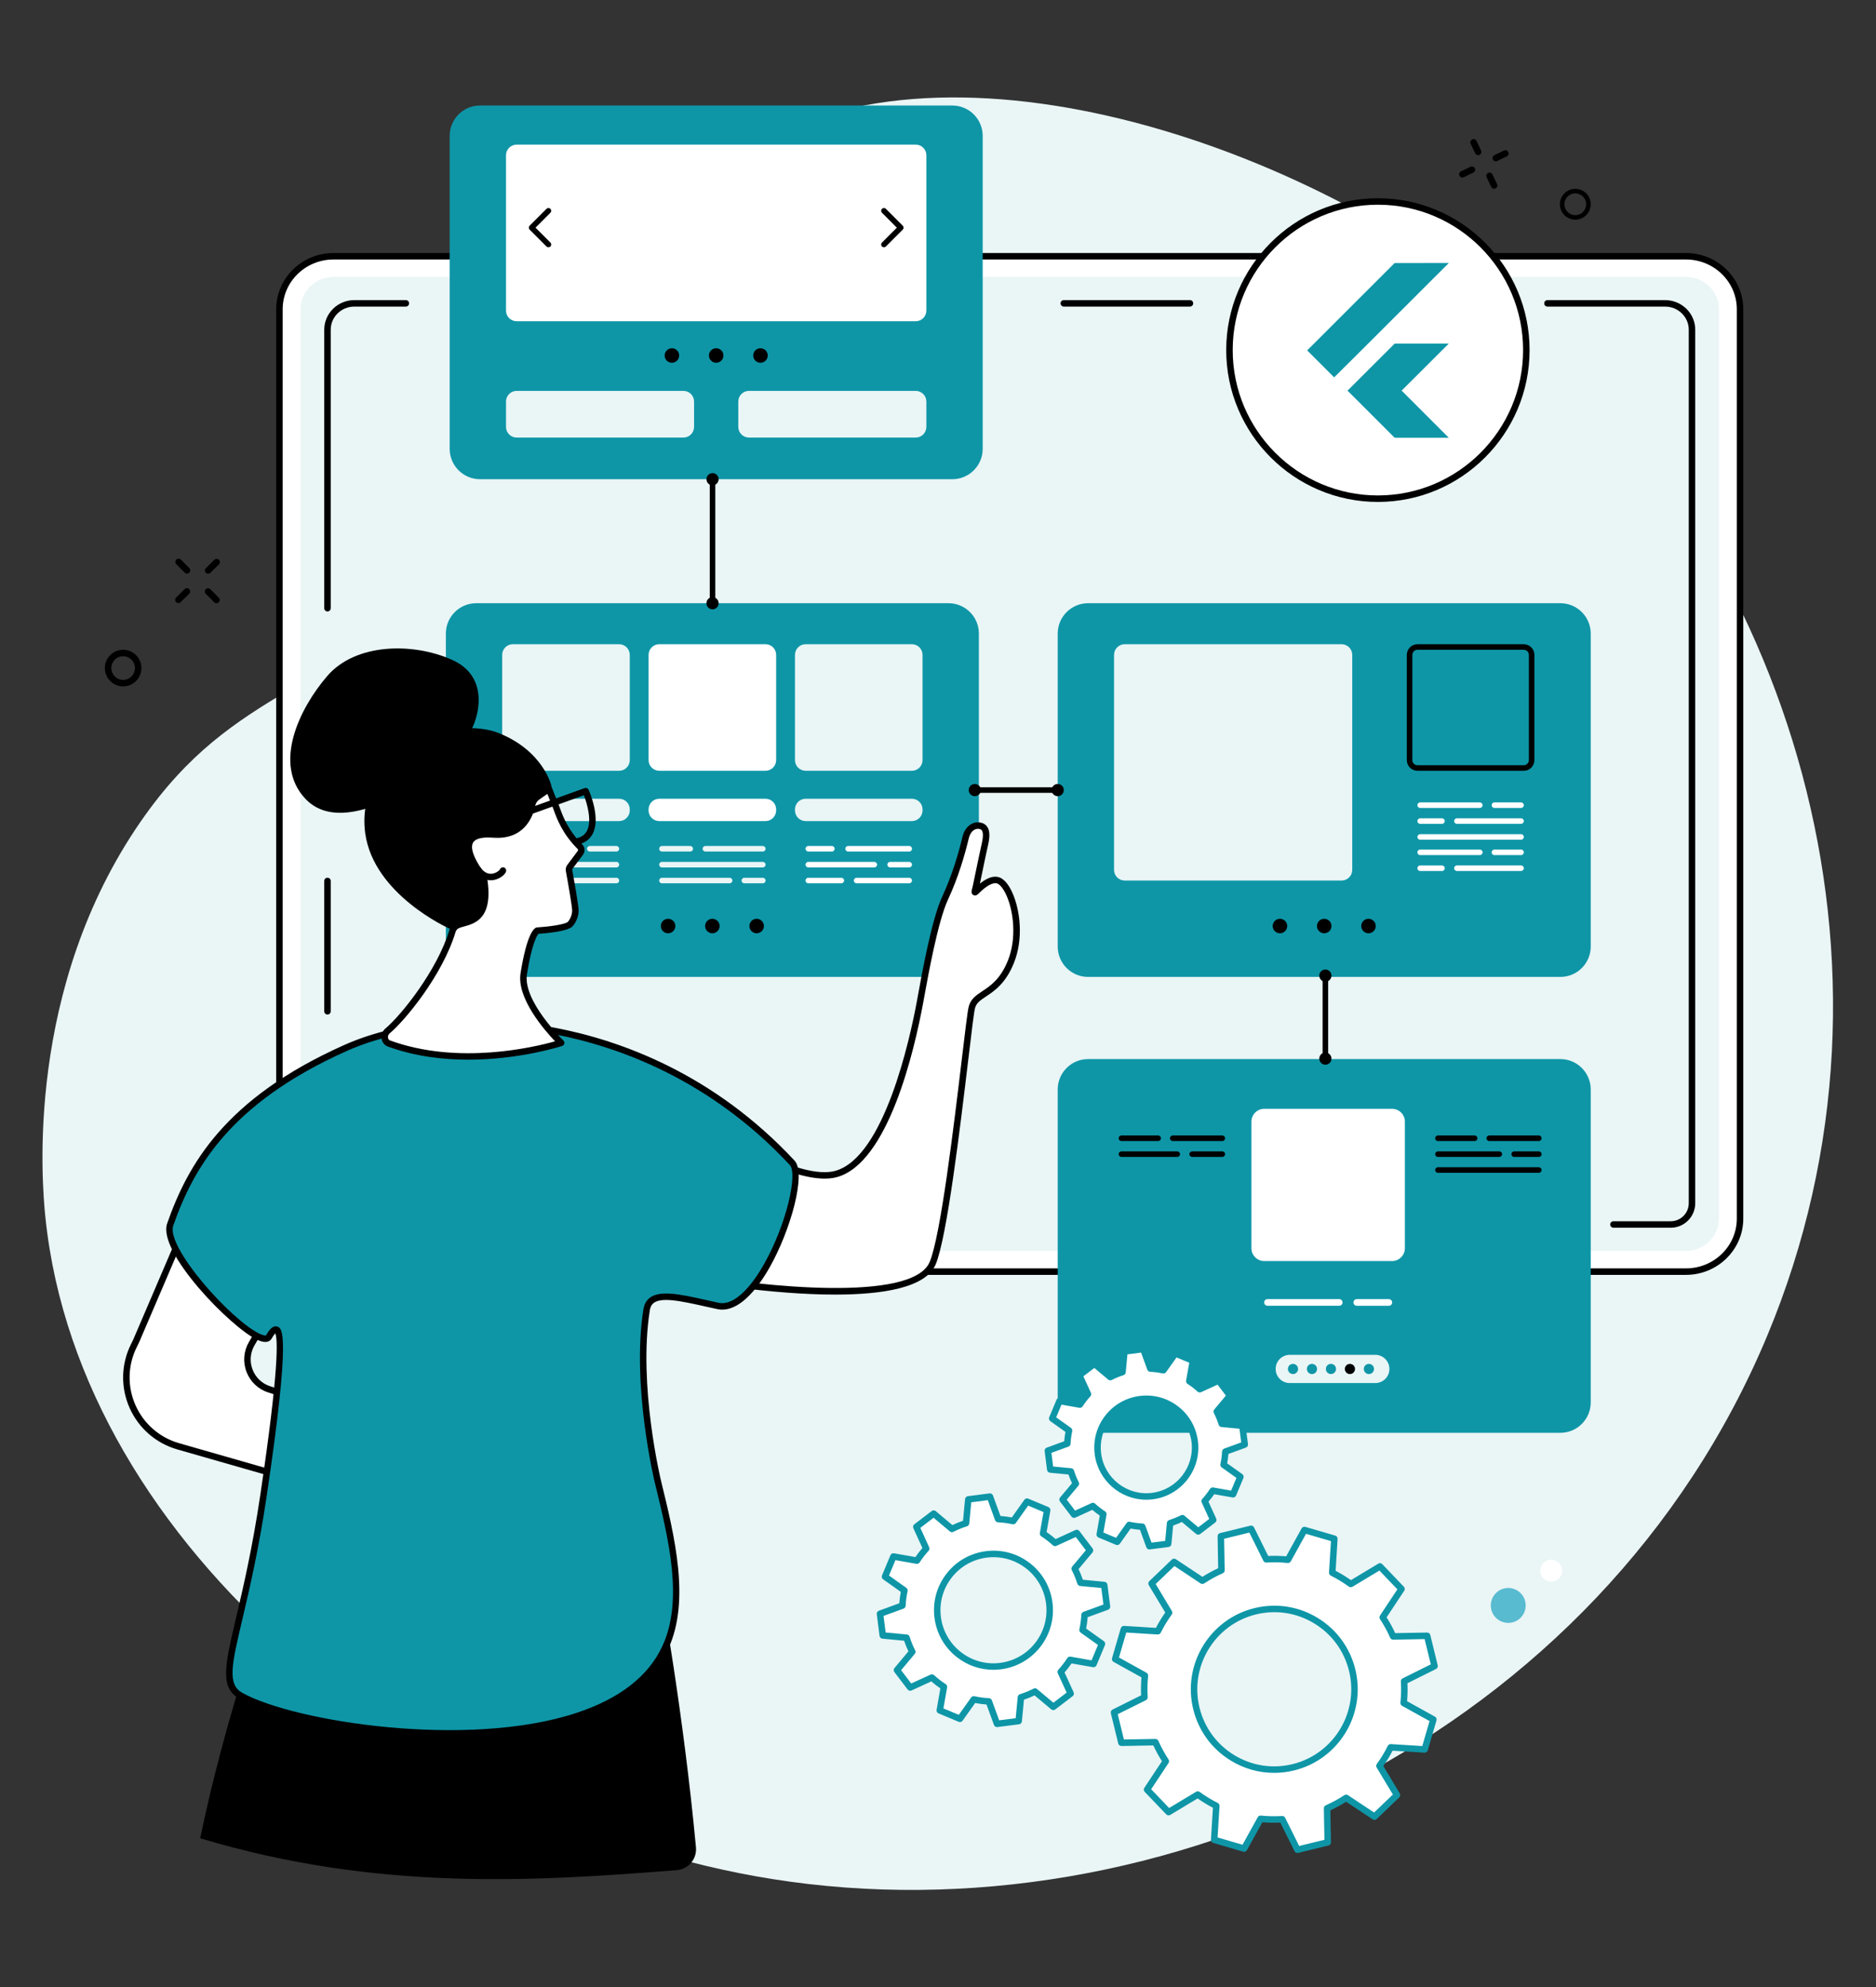 <svg xmlns="http://www.w3.org/2000/svg" width="506" height="536" viewBox="0 0 506 536" fill="none"><rect x="0" y="0" width="506" height="536" fill="#333333" stroke="none"/><g clip-path="url(#clip0_3399_5344)"><path d="M128.395 148.392C178.915 97.49 164.45 65.591 199.019 42.022C252.209 5.758 351.478 36.959 410.045 86.836C481.777 147.927 518.782 259.471 476.627 360.38C431.727 467.847 313.596 523.633 208.189 506.82C114.058 491.808 21.526 417.538 12.254 328.464C11.249 318.808 6.813 266.617 37.927 221.622C63.645 184.429 88.349 188.742 128.395 148.392Z" fill="#EAF5F6"></path><path d="M418.75 426.63C417.126 426.83 415.643 425.676 415.438 424.046C415.236 422.416 416.392 420.931 418.016 420.728C419.646 420.524 421.13 421.681 421.332 423.311C421.534 424.939 420.381 426.426 418.75 426.63Z" fill="white"></path><path d="M424.155 52.25C424.034 52.28 423.92 52.32 423.803 52.367C423.078 52.656 422.504 53.214 422.199 53.936C421.89 54.658 421.88 55.454 422.169 56.183C422.464 56.912 423.021 57.483 423.739 57.792C424.457 58.101 425.259 58.111 425.984 57.818C427.487 57.217 428.219 55.504 427.618 54C427.326 53.274 426.769 52.703 426.051 52.394C425.444 52.132 424.783 52.085 424.155 52.25ZM425.944 59.122C425.054 59.357 424.118 59.286 423.259 58.92C422.239 58.48 421.451 57.671 421.038 56.639C420.622 55.608 420.638 54.477 421.075 53.456C421.511 52.434 422.32 51.642 423.353 51.232C424.383 50.816 425.511 50.829 426.534 51.269C427.551 51.706 428.343 52.515 428.756 53.546C429.608 55.679 428.568 58.104 426.44 58.957C426.276 59.024 426.111 59.078 425.944 59.122Z" fill="black"></path><path d="M399.071 41.766C399.067 41.769 399.067 41.769 399.067 41.769C398.631 41.979 398.112 41.793 397.902 41.356L396.671 38.772C396.461 38.338 396.644 37.819 397.077 37.609C397.077 37.609 397.08 37.609 397.084 37.605C397.52 37.399 398.039 37.585 398.249 38.018L399.476 40.606C399.683 41.04 399.5 41.556 399.071 41.766Z" fill="black"></path><path d="M403.381 50.81L403.378 50.814C402.941 51.02 402.417 50.837 402.214 50.401L400.979 47.814C400.773 47.381 400.956 46.863 401.385 46.653C401.389 46.653 401.392 46.653 401.395 46.649C401.828 46.443 402.349 46.629 402.556 47.062L403.787 49.649C403.993 50.082 403.814 50.6 403.381 50.81Z" fill="black"></path><path d="M397.392 46.555L394.814 47.805C394.383 48.012 393.861 47.832 393.65 47.397C393.44 46.963 393.623 46.44 394.054 46.229L396.632 44.983C397.063 44.772 397.586 44.956 397.799 45.387C398.006 45.822 397.823 46.345 397.392 46.555Z" fill="black"></path><path d="M406.404 42.188L403.826 43.437C403.395 43.646 402.872 43.464 402.663 43.03C402.451 42.595 402.633 42.075 403.067 41.862L405.642 40.613C406.079 40.404 406.599 40.586 406.811 41.02C407.02 41.455 406.838 41.975 406.404 42.188Z" fill="black"></path><path d="M56.144 154.75C55.918 154.75 55.693 154.662 55.522 154.489C55.184 154.143 55.188 153.591 55.531 153.253L57.823 150.99C58.166 150.653 58.719 150.655 59.057 150.999C59.396 151.345 59.392 151.897 59.048 152.234L56.756 154.497C56.587 154.665 56.365 154.75 56.144 154.75Z" fill="black"></path><path d="M48.123 162.66C47.897 162.66 47.672 162.574 47.501 162.398C47.162 162.056 47.166 161.503 47.51 161.163L49.801 158.902C50.145 158.562 50.698 158.568 51.036 158.91C51.374 159.253 51.37 159.806 51.027 160.146L48.735 162.409C48.565 162.577 48.344 162.66 48.123 162.66Z" fill="black"></path><path d="M50.439 154.719C50.216 154.719 49.992 154.631 49.821 154.461L47.55 152.178C47.209 151.838 47.21 151.283 47.551 150.942C47.893 150.602 48.446 150.605 48.786 150.945L51.058 153.227C51.398 153.568 51.397 154.123 51.056 154.463C50.885 154.634 50.662 154.719 50.439 154.719Z" fill="black"></path><path d="M58.39 162.711C58.166 162.711 57.943 162.625 57.772 162.452L55.5 160.173C55.16 159.83 55.16 159.277 55.501 158.937C55.843 158.595 56.395 158.595 56.736 158.937L59.008 161.219C59.349 161.562 59.347 162.115 59.006 162.455C58.836 162.625 58.613 162.711 58.39 162.711Z" fill="black"></path><path d="M410.52 435.931C408.926 437.981 405.971 438.351 403.921 436.752C401.872 435.156 401.502 432.198 403.099 430.145C404.692 428.094 407.648 427.724 409.698 429.323C411.747 430.919 412.116 433.878 410.52 435.931Z" fill="#58BBD0"></path><path d="M33.217 177.013C33.084 177.013 32.95 177.02 32.816 177.036C31.972 177.142 31.22 177.57 30.697 178.241C30.175 178.915 29.945 179.75 30.05 180.595C30.156 181.438 30.583 182.194 31.254 182.714C31.926 183.24 32.761 183.47 33.604 183.364C34.448 183.258 35.2 182.83 35.723 182.159C36.245 181.485 36.475 180.651 36.37 179.805C36.264 178.96 35.837 178.207 35.166 177.684C34.601 177.245 33.921 177.013 33.217 177.013ZM33.2 185.137C32.109 185.137 31.056 184.775 30.182 184.093C29.143 183.285 28.481 182.117 28.318 180.809C28.155 179.501 28.511 178.209 29.32 177.168C30.129 176.127 31.294 175.464 32.601 175.303C33.908 175.137 35.199 175.496 36.238 176.304C37.278 177.116 37.939 178.281 38.102 179.588C38.265 180.899 37.909 182.191 37.1 183.232C36.291 184.27 35.126 184.933 33.819 185.097C33.612 185.124 33.405 185.137 33.2 185.137Z" fill="black"></path><path d="M284.792 116.91C284.566 116.91 284.34 116.824 284.17 116.651C283.831 116.306 283.837 115.755 284.179 115.415L286.47 113.155C286.815 112.815 287.366 112.818 287.705 113.163C288.044 113.506 288.038 114.06 287.696 114.399L285.405 116.66C285.232 116.827 285.015 116.91 284.792 116.91Z" fill="black"></path><path d="M276.771 124.82C276.545 124.82 276.32 124.732 276.15 124.56C275.811 124.217 275.814 123.663 276.156 123.326L278.451 121.064C278.793 120.724 279.347 120.73 279.683 121.073C280.026 121.416 280.02 121.97 279.677 122.309L277.385 124.568C277.213 124.738 276.99 124.82 276.771 124.82Z" fill="black"></path><path d="M279.087 116.887C278.867 116.887 278.641 116.8 278.471 116.628L276.198 114.346C275.855 114.006 275.858 113.452 276.201 113.113C276.54 112.77 277.09 112.77 277.435 113.113L279.709 115.394C280.045 115.737 280.045 116.291 279.706 116.631C279.533 116.8 279.31 116.887 279.087 116.887Z" fill="black"></path><path d="M287.04 124.875C286.814 124.875 286.589 124.787 286.422 124.617L284.148 122.335C283.808 121.995 283.808 121.441 284.151 121.099C284.49 120.759 285.046 120.759 285.383 121.102L287.657 123.384C287.997 123.724 287.997 124.277 287.654 124.62C287.484 124.79 287.259 124.875 287.04 124.875Z" fill="black"></path><path d="M454.75 342.996H89.949C81.897 342.996 75.37 336.595 75.37 328.697V83.417C75.37 75.523 81.897 69.121 89.949 69.121H454.75C462.801 69.121 469.33 75.523 469.33 83.417V328.697C469.33 336.595 462.801 342.996 454.75 342.996Z" fill="white"></path><path d="M89.949 69.996C82.392 69.996 76.243 76.018 76.243 83.417V328.698C76.243 336.101 82.392 342.122 89.949 342.122H454.75C462.307 342.122 468.458 336.101 468.458 328.698V83.417C468.458 76.018 462.307 69.996 454.75 69.996H89.949ZM454.75 343.871H89.949C81.428 343.871 74.496 337.066 74.496 328.698V83.417C74.496 75.054 81.428 68.246 89.949 68.246H454.75C463.271 68.246 470.203 75.054 470.203 83.417V328.698C470.203 337.066 463.271 343.871 454.75 343.871Z" fill="black"></path><path d="M89.95 74.706C85.053 74.706 81.07 78.611 81.07 83.415V328.694C81.07 333.495 85.053 337.402 89.95 337.402H454.751C459.65 337.402 463.633 333.495 463.633 328.694V83.415C463.633 78.611 459.65 74.706 454.751 74.706H89.95Z" fill="#EAF5F6"></path><path d="M88.33 164.93C87.847 164.93 87.456 164.536 87.456 164.054V88.932C87.456 84.53 91.1 80.947 95.579 80.947H109.468C109.951 80.947 110.342 81.337 110.342 81.823C110.342 82.305 109.951 82.696 109.468 82.696H95.579C92.064 82.696 89.203 85.492 89.203 88.932V164.054C89.203 164.536 88.812 164.93 88.33 164.93Z" fill="black"></path><path d="M88.33 273.656C87.847 273.656 87.456 273.265 87.456 272.782V237.624C87.456 237.141 87.847 236.75 88.33 236.75C88.813 236.75 89.204 237.141 89.204 237.624V272.782C89.204 273.265 88.813 273.656 88.33 273.656Z" fill="black"></path><path d="M88.33 312.078C87.847 312.078 87.456 311.687 87.456 311.204V296.123C87.456 295.639 87.847 295.248 88.33 295.248C88.813 295.248 89.204 295.639 89.204 296.123V311.204C89.204 311.687 88.813 312.078 88.33 312.078Z" fill="black"></path><path d="M116.604 331.152H95.579C91.1 331.152 87.456 327.572 87.456 323.168C87.456 322.687 87.847 322.294 88.33 322.294C88.813 322.294 89.204 322.687 89.204 323.168C89.204 326.608 92.064 329.403 95.579 329.403H116.604C117.087 329.403 117.478 329.797 117.478 330.278C117.478 330.761 117.087 331.152 116.604 331.152Z" fill="black"></path><path d="M450.633 331.156H435.179C434.698 331.156 434.308 330.765 434.308 330.282C434.308 329.801 434.698 329.407 435.179 329.407H450.633C453.318 329.407 455.497 327.225 455.497 324.541V88.934C455.497 85.496 452.639 82.7 449.122 82.7H417.382C416.9 82.7 416.507 82.307 416.507 81.825C416.507 81.342 416.9 80.952 417.382 80.952H449.122C453.603 80.952 457.244 84.531 457.244 88.934V324.541C457.244 328.189 454.281 331.156 450.633 331.156Z" fill="black"></path><path d="M320.965 82.695H286.932C286.45 82.695 286.057 82.305 286.057 81.823C286.057 81.337 286.45 80.947 286.932 80.947H320.965C321.444 80.947 321.837 81.337 321.837 81.823C321.837 82.305 321.444 82.695 320.965 82.695Z" fill="black"></path><path d="M265.054 36.653C265.054 32.126 261.39 28.459 256.868 28.459H129.475C124.954 28.459 121.29 32.126 121.29 36.653V121.064C121.29 125.587 124.954 129.258 129.475 129.258H256.868C261.39 129.258 265.054 125.587 265.054 121.064V36.653Z" fill="#0E96A7"></path><path d="M249.862 83.774C249.862 85.366 248.574 86.652 246.985 86.652H139.357C137.768 86.652 136.481 85.366 136.481 83.774V41.886C136.481 40.298 137.768 39.008 139.357 39.008H246.985C248.574 39.008 249.862 40.298 249.862 41.886V83.774Z" fill="white"></path><path d="M147.926 66.703C147.735 66.703 147.544 66.63 147.398 66.484L142.854 61.936C142.562 61.643 142.562 61.171 142.854 60.878L147.398 56.331C147.689 56.038 148.162 56.038 148.454 56.331C148.745 56.623 148.745 57.096 148.454 57.389L144.438 61.407L148.454 65.429C148.745 65.718 148.745 66.194 148.454 66.484C148.308 66.63 148.117 66.703 147.926 66.703Z" fill="black"></path><path d="M238.418 66.703C238.228 66.703 238.035 66.63 237.89 66.484C237.597 66.194 237.597 65.718 237.89 65.429L241.904 61.407L237.89 57.389C237.597 57.096 237.597 56.623 237.89 56.331C238.18 56.038 238.653 56.038 238.945 56.331L243.488 60.878C243.781 61.171 243.781 61.643 243.488 61.936L238.945 66.484C238.8 66.63 238.607 66.703 238.418 66.703Z" fill="black"></path><path d="M183.184 95.893C183.184 96.973 182.309 97.852 181.228 97.852C180.148 97.852 179.272 96.973 179.272 95.893C179.272 94.81 180.148 93.934 181.228 93.934C182.309 93.934 183.184 94.81 183.184 95.893Z" fill="black"></path><path d="M195.126 95.893C195.126 96.973 194.252 97.852 193.17 97.852C192.091 97.852 191.214 96.973 191.214 95.893C191.214 94.81 192.091 93.934 193.17 93.934C194.252 93.934 195.126 94.81 195.126 95.893Z" fill="black"></path><path d="M207.07 95.893C207.07 96.973 206.194 97.852 205.115 97.852C204.032 97.852 203.159 96.973 203.159 95.893C203.159 94.81 204.032 93.934 205.115 93.934C206.194 93.934 207.07 94.81 207.07 95.893Z" fill="black"></path><path d="M187.207 115.146C187.207 116.736 185.92 118.027 184.332 118.027H139.357C137.769 118.027 136.481 116.736 136.481 115.146V108.312C136.481 106.722 137.769 105.434 139.357 105.434H184.332C185.92 105.434 187.207 106.722 187.207 108.312V115.146Z" fill="#EAF5F6"></path><path d="M249.863 115.146C249.863 116.736 248.573 118.027 246.984 118.027H202.01C200.421 118.027 199.133 116.736 199.133 115.146V108.312C199.133 106.722 200.421 105.434 202.01 105.434H246.984C248.573 105.434 249.863 106.722 249.863 108.312V115.146Z" fill="#EAF5F6"></path><path d="M264.023 170.9C264.023 166.376 260.361 162.707 255.838 162.707H128.446C123.925 162.707 120.26 166.376 120.26 170.9V255.311C120.26 259.838 123.925 263.504 128.446 263.504H255.838C260.361 263.504 264.023 259.838 264.023 255.311V170.9Z" fill="#0E96A7"></path><path d="M169.863 205.023C169.863 206.613 168.575 207.902 166.987 207.902H138.329C136.74 207.902 135.452 206.613 135.452 205.023V176.645C135.452 175.054 136.74 173.765 138.329 173.765H166.987C168.575 173.765 169.863 175.054 169.863 176.645V205.023Z" fill="#EAF5F6"></path><path d="M209.347 205.023C209.347 206.613 208.059 207.902 206.47 207.902H177.813C176.224 207.902 174.937 206.613 174.937 205.023V176.645C174.937 175.054 176.224 173.765 177.813 173.765H206.47C208.059 173.765 209.347 175.054 209.347 176.645V205.023Z" fill="white"></path><path d="M248.832 205.023C248.832 206.613 247.544 207.902 245.955 207.902H217.298C215.709 207.902 214.42 206.613 214.42 205.023V176.645C214.42 175.054 215.709 173.765 217.298 173.765H245.955C247.544 173.765 248.832 175.054 248.832 176.645V205.023Z" fill="#EAF5F6"></path><path d="M169.863 218.593C169.863 220.183 168.575 221.473 166.987 221.473H138.329C136.74 221.473 135.452 220.183 135.452 218.593V218.326C135.452 216.736 136.74 215.446 138.329 215.446H166.987C168.575 215.446 169.863 216.736 169.863 218.326V218.593Z" fill="#EAF5F6"></path><path d="M206.47 221.473H177.813C176.224 221.473 174.937 220.183 174.937 218.593V218.326C174.937 216.736 176.224 215.446 177.813 215.446H206.47C208.059 215.446 209.347 216.736 209.347 218.326V218.593C209.347 220.183 208.059 221.473 206.47 221.473Z" fill="white"></path><path d="M248.832 218.593C248.832 220.183 247.544 221.473 245.955 221.473H217.298C215.709 221.473 214.42 220.183 214.42 218.593V218.326C214.42 216.736 215.709 215.446 217.298 215.446H245.955C247.544 215.446 248.832 216.736 248.832 218.326V218.593Z" fill="#EAF5F6"></path><path d="M166.264 229.688H159.077C158.665 229.688 158.331 229.352 158.331 228.94C158.331 228.528 158.665 228.192 159.077 228.192H166.264C166.676 228.192 167.011 228.528 167.011 228.94C167.011 229.352 166.676 229.688 166.264 229.688Z" fill="#EAF5F6"></path><path d="M155.139 229.688H139.052C138.64 229.688 138.306 229.352 138.306 228.94C138.306 228.528 138.64 228.192 139.052 228.192H155.139C155.552 228.192 155.886 228.528 155.886 228.94C155.886 229.352 155.552 229.688 155.139 229.688Z" fill="#EAF5F6"></path><path d="M166.264 233.973H148.958C148.545 233.973 148.211 233.637 148.211 233.225C148.211 232.813 148.545 232.477 148.958 232.477H166.264C166.676 232.477 167.01 232.813 167.01 233.225C167.01 233.637 166.676 233.973 166.264 233.973Z" fill="#EAF5F6"></path><path d="M144.944 233.973H139.052C138.64 233.973 138.306 233.637 138.306 233.225C138.306 232.813 138.64 232.477 139.052 232.477H144.944C145.356 232.477 145.69 232.813 145.69 233.225C145.69 233.637 145.356 233.973 144.944 233.973Z" fill="#EAF5F6"></path><path d="M166.264 238.258H139.052C138.64 238.258 138.306 237.922 138.306 237.51C138.306 237.098 138.64 236.762 139.052 236.762H166.264C166.676 236.762 167.011 237.098 167.011 237.51C167.011 237.922 166.676 238.258 166.264 238.258Z" fill="#EAF5F6"></path><path d="M205.747 229.688H190.264C189.852 229.688 189.517 229.352 189.517 228.94C189.517 228.528 189.852 228.192 190.264 228.192H205.747C206.162 228.192 206.494 228.528 206.494 228.94C206.494 229.352 206.162 229.688 205.747 229.688Z" fill="#EAF5F6"></path><path d="M186.179 229.688H178.536C178.124 229.688 177.79 229.352 177.79 228.94C177.79 228.528 178.124 228.192 178.536 228.192H186.179C186.592 228.192 186.926 228.528 186.926 228.94C186.926 229.352 186.592 229.688 186.179 229.688Z" fill="#EAF5F6"></path><path d="M205.747 233.973H178.536C178.124 233.973 177.79 233.637 177.79 233.225C177.79 232.813 178.124 232.477 178.536 232.477H205.747C206.161 232.477 206.494 232.813 206.494 233.225C206.494 233.637 206.161 233.973 205.747 233.973Z" fill="#EAF5F6"></path><path d="M205.747 238.258H200.764C200.352 238.258 200.017 237.922 200.017 237.51C200.017 237.098 200.352 236.762 200.764 236.762H205.747C206.161 236.762 206.494 237.098 206.494 237.51C206.494 237.922 206.161 238.258 205.747 238.258Z" fill="#EAF5F6"></path><path d="M196.799 238.258H178.536C178.124 238.258 177.79 237.922 177.79 237.51C177.79 237.098 178.124 236.762 178.536 236.762H196.799C197.213 236.762 197.546 237.098 197.546 237.51C197.546 237.922 197.213 238.258 196.799 238.258Z" fill="#EAF5F6"></path><path d="M245.232 229.688H228.751C228.336 229.688 228.004 229.352 228.004 228.94C228.004 228.528 228.336 228.192 228.751 228.192H245.232C245.644 228.192 245.979 228.528 245.979 228.94C245.979 229.352 245.644 229.688 245.232 229.688Z" fill="white"></path><path d="M224.369 229.688H218.021C217.609 229.688 217.274 229.352 217.274 228.94C217.274 228.528 217.609 228.192 218.021 228.192H224.369C224.783 228.192 225.116 228.528 225.116 228.94C225.116 229.352 224.783 229.688 224.369 229.688Z" fill="white"></path><path d="M245.232 233.973H240.096C239.684 233.973 239.349 233.637 239.349 233.225C239.349 232.813 239.684 232.477 240.096 232.477H245.232C245.644 232.477 245.979 232.813 245.979 233.225C245.979 233.637 245.644 233.973 245.232 233.973Z" fill="white"></path><path d="M235.817 233.973H218.021C217.609 233.973 217.274 233.637 217.274 233.225C217.274 232.813 217.609 232.477 218.021 232.477H235.817C236.228 232.477 236.564 232.813 236.564 233.225C236.564 233.637 236.228 233.973 235.817 233.973Z" fill="white"></path><path d="M245.232 238.258H231.039C230.627 238.258 230.292 237.922 230.292 237.51C230.292 237.098 230.627 236.762 231.039 236.762H245.232C245.644 236.762 245.979 237.098 245.979 237.51C245.979 237.922 245.644 238.258 245.232 238.258Z" fill="white"></path><path d="M226.919 238.258H218.021C217.609 238.258 217.274 237.922 217.274 237.51C217.274 237.098 217.609 236.762 218.021 236.762H226.919C227.331 236.762 227.666 237.098 227.666 237.51C227.666 237.922 227.331 238.258 226.919 238.258Z" fill="white"></path><path d="M182.155 249.781C182.155 250.861 181.28 251.738 180.2 251.738C179.119 251.738 178.244 250.861 178.244 249.781C178.244 248.7 179.119 247.823 180.2 247.823C181.28 247.823 182.155 248.7 182.155 249.781Z" fill="black"></path><path d="M194.099 249.781C194.099 250.861 193.222 251.738 192.143 251.738C191.061 251.738 190.187 250.861 190.187 249.781C190.187 248.7 191.061 247.823 192.143 247.823C193.222 247.823 194.099 248.7 194.099 249.781Z" fill="black"></path><path d="M206.04 249.781C206.04 250.861 205.164 251.738 204.084 251.738C203.005 251.738 202.128 250.861 202.128 249.781C202.128 248.7 203.005 247.823 204.084 247.823C205.164 247.823 206.04 248.7 206.04 249.781Z" fill="black"></path><path d="M429.054 170.904C429.054 166.376 425.388 162.709 420.87 162.709H293.473C288.956 162.709 285.289 166.376 285.289 170.904V255.312C285.289 259.837 288.956 263.504 293.473 263.504H420.87C425.388 263.504 429.054 259.837 429.054 255.312V170.904Z" fill="#0E96A7"></path><path d="M364.732 234.63C364.732 236.219 363.445 237.508 361.857 237.508H303.357C301.769 237.508 300.482 236.219 300.482 234.63V176.648C300.482 175.058 301.769 173.767 303.357 173.767H361.857C363.445 173.767 364.732 175.058 364.732 176.648V234.63Z" fill="#EAF5F6"></path><path d="M410.987 173.769H382.33C380.74 173.769 379.451 175.056 379.451 176.648V205.025C379.451 206.616 380.74 207.906 382.33 207.906H410.987C412.574 207.906 413.863 206.616 413.863 205.025V176.648C413.863 175.056 412.574 173.769 410.987 173.769ZM410.987 175.264C411.749 175.264 412.369 175.885 412.369 176.648V205.025C412.369 205.79 411.749 206.411 410.987 206.411H382.33C381.565 206.411 380.944 205.79 380.944 205.025V176.648C380.944 175.885 381.565 175.264 382.33 175.264H410.987Z" fill="black"></path><path d="M410.264 217.934H403.079C402.662 217.934 402.33 217.601 402.33 217.187C402.33 216.774 402.662 216.438 403.079 216.438H410.264C410.677 216.438 411.01 216.774 411.01 217.187C411.01 217.601 410.677 217.934 410.264 217.934Z" fill="white"></path><path d="M399.137 217.934H383.049C382.636 217.934 382.303 217.6 382.303 217.187C382.303 216.774 382.636 216.437 383.049 216.437H399.137C399.547 216.437 399.883 216.774 399.883 217.187C399.883 217.6 399.547 217.934 399.137 217.934Z" fill="white"></path><path d="M410.265 222.215H392.959C392.546 222.215 392.211 221.879 392.211 221.469C392.211 221.055 392.546 220.719 392.959 220.719H410.265C410.678 220.719 411.01 221.055 411.01 221.469C411.01 221.879 410.678 222.215 410.265 222.215Z" fill="white"></path><path d="M388.94 222.223H383.048C382.638 222.223 382.303 221.887 382.303 221.475C382.303 221.062 382.638 220.727 383.048 220.727H388.94C389.352 220.727 389.687 221.062 389.687 221.475C389.687 221.887 389.352 222.223 388.94 222.223Z" fill="white"></path><path d="M410.264 230.648H403.079C402.662 230.648 402.33 230.313 402.33 229.902C402.33 229.489 402.662 229.153 403.079 229.153H410.264C410.677 229.153 411.01 229.489 411.01 229.902C411.01 230.313 410.677 230.648 410.264 230.648Z" fill="white"></path><path d="M399.137 230.648H383.049C382.636 230.648 382.303 230.315 382.303 229.902C382.303 229.489 382.636 229.152 383.049 229.152H399.137C399.547 229.152 399.883 229.489 399.883 229.902C399.883 230.315 399.547 230.648 399.137 230.648Z" fill="white"></path><path d="M410.265 234.934H392.959C392.546 234.934 392.211 234.598 392.211 234.187C392.211 233.771 392.546 233.438 392.959 233.438H410.265C410.678 233.438 411.01 233.771 411.01 234.187C411.01 234.598 410.678 234.934 410.265 234.934Z" fill="white"></path><path d="M388.94 234.938H383.047C382.638 234.938 382.303 234.605 382.303 234.192C382.303 233.777 382.638 233.444 383.047 233.444H388.94C389.352 233.444 389.687 233.777 389.687 234.192C389.687 234.605 389.352 234.938 388.94 234.938Z" fill="white"></path><path d="M410.264 226.5H383.052C382.639 226.5 382.304 226.164 382.304 225.754C382.304 225.34 382.639 225.005 383.052 225.005H410.264C410.678 225.005 411.01 225.34 411.01 225.754C411.01 226.164 410.678 226.5 410.264 226.5Z" fill="white"></path><path d="M347.187 249.781C347.187 250.861 346.31 251.738 345.231 251.738C344.149 251.738 343.275 250.861 343.275 249.781C343.275 248.7 344.149 247.823 345.231 247.823C346.31 247.823 347.187 248.7 347.187 249.781Z" fill="black"></path><path d="M359.127 249.781C359.127 250.86 358.249 251.738 357.171 251.738C356.092 251.738 355.215 250.86 355.215 249.781C355.215 248.699 356.092 247.823 357.171 247.823C358.249 247.823 359.127 248.699 359.127 249.781Z" fill="black"></path><path d="M371.07 249.782C371.07 250.861 370.196 251.738 369.113 251.738C368.036 251.738 367.159 250.861 367.159 249.782C367.159 248.701 368.036 247.823 369.113 247.823C370.196 247.823 371.07 248.701 371.07 249.782Z" fill="black"></path><path d="M429.054 293.866C429.054 289.34 425.388 285.67 420.87 285.67H293.473C288.956 285.67 285.289 289.34 285.289 293.866V378.273C285.289 382.799 288.956 386.469 293.473 386.469H420.87C425.388 386.469 429.054 382.799 429.054 378.273V293.866Z" fill="#0E96A7"></path><path d="M378.931 336.678C378.931 338.591 377.381 340.145 375.47 340.145H340.995C339.085 340.145 337.535 338.591 337.535 336.678V302.543C337.535 300.631 339.085 299.08 340.995 299.08H375.47C377.381 299.08 378.931 300.631 378.931 302.543V336.678Z" fill="white"></path><path d="M374.598 352.211H365.953C365.456 352.211 365.057 351.809 365.057 351.313C365.057 350.816 365.456 350.414 365.953 350.414H374.598C375.095 350.414 375.498 350.816 375.498 351.313C375.498 351.809 375.095 352.211 374.598 352.211Z" fill="white"></path><path d="M361.22 352.207H341.866C341.37 352.207 340.969 351.805 340.969 351.309C340.969 350.812 341.37 350.411 341.866 350.411H361.22C361.715 350.411 362.117 350.812 362.117 351.309C362.117 351.805 361.715 352.207 361.22 352.207Z" fill="white"></path><path d="M374.753 369.248C374.753 371.351 373.051 373.055 370.95 373.055H347.874C345.776 373.055 344.072 371.351 344.072 369.248C344.072 367.145 345.776 365.44 347.874 365.44H370.95C373.051 365.44 374.753 367.145 374.753 369.248Z" fill="#EAF5F6"></path><path d="M350.122 369.252C350.122 370.013 349.507 370.629 348.75 370.629C347.992 370.629 347.377 370.013 347.377 369.252C347.377 368.494 347.992 367.879 348.75 367.879C349.507 367.879 350.122 368.494 350.122 369.252Z" fill="#0E96A7"></path><path d="M355.242 369.252C355.242 370.013 354.627 370.629 353.866 370.629C353.11 370.629 352.495 370.013 352.495 369.252C352.495 368.494 353.11 367.878 353.866 367.878C354.627 367.878 355.242 368.494 355.242 369.252Z" fill="#0E96A7"></path><path d="M360.361 369.248C360.361 370.009 359.747 370.625 358.987 370.625C358.231 370.625 357.616 370.009 357.616 369.248C357.616 368.49 358.231 367.874 358.987 367.874C359.747 367.874 360.361 368.49 360.361 369.248Z" fill="#0E96A7"></path><path d="M365.477 369.252C365.477 370.013 364.861 370.629 364.103 370.629C363.346 370.629 362.732 370.013 362.732 369.252C362.732 368.494 363.346 367.879 364.103 367.879C364.861 367.879 365.477 368.494 365.477 369.252Z" fill="black"></path><path d="M370.601 369.252C370.601 370.013 369.986 370.629 369.228 370.629C368.468 370.629 367.853 370.013 367.853 369.252C367.853 368.494 368.468 367.878 369.228 367.878C369.986 367.878 370.601 368.494 370.601 369.252Z" fill="#0E96A7"></path><path d="M415.051 307.773H401.685C401.274 307.773 400.938 307.438 400.938 307.026C400.938 306.613 401.274 306.278 401.685 306.278H415.051C415.466 306.278 415.798 306.613 415.798 307.026C415.798 307.438 415.466 307.773 415.051 307.773Z" fill="black"></path><path d="M397.747 307.773H387.841C387.429 307.773 387.094 307.438 387.094 307.026C387.094 306.614 387.429 306.277 387.841 306.277H397.747C398.159 306.277 398.494 306.614 398.494 307.026C398.494 307.438 398.159 307.773 397.747 307.773Z" fill="black"></path><path d="M415.052 312.062H408.406C407.992 312.062 407.66 311.727 407.66 311.315C407.66 310.9 407.992 310.567 408.406 310.567H415.052C415.466 310.567 415.799 310.9 415.799 311.315C415.799 311.727 415.466 312.062 415.052 312.062Z" fill="black"></path><path d="M404.393 312.055H387.843C387.429 312.055 387.095 311.719 387.095 311.307C387.095 310.892 387.429 310.559 387.843 310.559H404.393C404.807 310.559 405.141 310.892 405.141 311.307C405.141 311.719 404.807 312.055 404.393 312.055Z" fill="black"></path><path d="M415.052 316.34H387.842C387.427 316.34 387.095 316.007 387.095 315.592C387.095 315.18 387.427 314.845 387.842 314.845H415.052C415.466 314.845 415.798 315.18 415.798 315.592C415.798 316.007 415.466 316.34 415.052 316.34Z" fill="black"></path><path d="M329.684 307.773H316.317C315.906 307.773 315.57 307.438 315.57 307.026C315.57 306.614 315.906 306.278 316.317 306.278H329.684C330.098 306.278 330.431 306.614 330.431 307.026C330.431 307.438 330.098 307.773 329.684 307.773Z" fill="black"></path><path d="M312.379 307.773H302.473C302.061 307.773 301.726 307.438 301.726 307.026C301.726 306.614 302.061 306.278 302.473 306.278H312.379C312.791 306.278 313.126 306.614 313.126 307.026C313.126 307.438 312.791 307.773 312.379 307.773Z" fill="black"></path><path d="M329.684 312.059H321.546C321.135 312.059 320.799 311.723 320.799 311.311C320.799 310.896 321.135 310.563 321.546 310.563H329.684C330.098 310.563 330.431 310.896 330.431 311.311C330.431 311.723 330.098 312.059 329.684 312.059Z" fill="black"></path><path d="M317.532 312.059H302.473C302.061 312.059 301.726 311.723 301.726 311.311C301.726 310.896 302.061 310.563 302.473 310.563H317.532C317.943 310.563 318.279 310.896 318.279 311.311C318.279 311.723 317.943 312.059 317.532 312.059Z" fill="black"></path><path d="M192.187 163.457C191.776 163.457 191.44 163.123 191.44 162.708V129.259C191.44 128.847 191.776 128.513 192.187 128.513C192.599 128.513 192.934 128.847 192.934 129.259V162.708C192.934 163.123 192.599 163.457 192.187 163.457Z" fill="black"></path><path d="M193.83 129.256C193.83 130.166 193.096 130.902 192.189 130.902C191.28 130.902 190.547 130.166 190.547 129.256C190.547 128.35 191.28 127.613 192.189 127.613C193.096 127.613 193.83 128.35 193.83 129.256Z" fill="black"></path><path d="M193.828 162.711C193.828 163.618 193.096 164.355 192.188 164.355C191.279 164.355 190.545 163.618 190.545 162.711C190.545 161.802 191.279 161.067 192.188 161.067C193.096 161.067 193.828 161.802 193.828 162.711Z" fill="black"></path><path d="M285.29 213.855H262.928C262.513 213.855 262.181 213.52 262.181 213.108C262.181 212.693 262.513 212.36 262.928 212.36H285.29C285.702 212.36 286.037 212.693 286.037 213.108C286.037 213.52 285.702 213.855 285.29 213.855Z" fill="black"></path><path d="M262.928 211.461C263.833 211.461 264.569 212.198 264.569 213.107C264.569 214.013 263.833 214.75 262.928 214.75C262.02 214.75 261.283 214.013 261.283 213.107C261.283 212.198 262.02 211.461 262.928 211.461Z" fill="black"></path><path d="M285.29 211.461C286.198 211.461 286.932 212.198 286.932 213.107C286.932 214.013 286.198 214.75 285.29 214.75C284.384 214.75 283.648 214.013 283.648 213.107C283.648 212.198 284.384 211.461 285.29 211.461Z" fill="black"></path><path d="M357.484 286.289C357.073 286.289 356.737 285.952 356.737 285.541V263.152C356.737 262.74 357.073 262.403 357.484 262.403C357.896 262.403 358.232 262.74 358.232 263.152V285.541C358.232 285.952 357.896 286.289 357.484 286.289Z" fill="black"></path><path d="M355.844 285.543C355.844 284.635 356.577 283.899 357.484 283.899C358.391 283.899 359.127 284.635 359.127 285.543C359.127 286.448 358.391 287.188 357.484 287.188C356.577 287.188 355.844 286.448 355.844 285.543Z" fill="black"></path><path d="M355.844 263.152C355.844 262.245 356.577 261.511 357.484 261.511C358.391 261.511 359.127 262.245 359.127 263.152C359.127 264.063 358.391 264.797 357.484 264.797C356.577 264.797 355.844 264.063 355.844 263.152Z" fill="black"></path><path d="M83.574 408.542C73.144 423.01 59.947 466.804 54.001 495.84C102.023 510.263 144.417 507.428 182.522 504.442C185.666 504.196 188.007 501.425 187.714 498.281C184.322 461.803 178.203 428.447 178.203 428.447L83.574 408.542Z" fill="black"></path><path d="M191.277 303.92C191.277 303.92 214.581 319.624 225.475 316.668C240.805 312.506 247.552 273.413 248.212 269.941C248.872 266.472 251.825 248.873 254.89 242.308C257.767 236.139 259.522 229.822 260.446 225.938C261.003 223.597 262.595 222.464 264.173 222.704C265.561 222.916 266.48 224.004 265.701 227.497C264.799 231.534 263.996 235.595 263.257 239.045C263.025 240.134 262.584 241.159 263.349 240.387C265.129 238.591 267.454 236.823 269.275 237.484C272.693 238.725 276.339 250.268 272.664 259.412C268.99 268.554 263.12 267.526 262.104 271.833C261.087 276.139 255.792 330.744 251.553 340.742C245.459 355.117 187.003 344.626 187.003 344.626L191.277 303.92Z" fill="white"></path><path d="M187.957 343.91C204.599 346.811 246.05 351.487 250.749 340.404C253.715 333.405 257.284 303.574 259.417 285.751C260.306 278.306 260.95 272.924 261.254 271.635C261.763 269.474 263.26 268.478 264.994 267.326C267.153 265.888 269.84 264.102 271.854 259.088C274.283 253.051 273.359 245.759 271.474 241.54C270.701 239.804 269.766 238.594 268.977 238.308C267.884 237.912 266.058 238.895 263.97 241.006C263.756 241.223 263.191 241.796 262.524 241.413C261.851 241.027 262.038 240.314 262.236 239.561C262.291 239.347 262.352 239.109 262.405 238.866C262.677 237.592 262.959 236.232 263.249 234.824C263.756 232.382 264.279 229.859 264.849 227.307C265.329 225.154 265.044 224.308 264.831 223.997C264.722 223.838 264.535 223.648 264.041 223.571C262.811 223.394 261.705 224.419 261.294 226.145C260.296 230.337 258.511 236.612 255.679 242.681C253.011 248.404 250.374 262.945 249.379 268.417C249.249 269.138 249.144 269.714 249.07 270.108L248.985 270.562C246.602 283.426 239.562 313.751 225.705 317.514C215.875 320.187 196.992 308.652 191.995 305.44L187.957 343.91ZM225.29 349.191C207.811 349.191 188.244 345.741 186.849 345.49L186.05 345.345L190.562 302.388L191.763 303.199C191.974 303.339 211.166 316.171 222.374 316.174C223.408 316.174 224.372 316.066 225.248 315.828C238.512 312.227 245.456 280.026 247.27 270.243L247.354 269.78C247.431 269.389 247.534 268.821 247.663 268.105C248.666 262.57 251.335 247.867 254.098 241.941C256.867 236.007 258.617 229.854 259.596 225.738C260.219 223.119 262.154 221.521 264.305 221.843C265.171 221.975 265.834 222.369 266.272 223.011C266.945 223.994 267.037 225.526 266.552 227.69C265.984 230.226 265.464 232.744 264.96 235.178C264.736 236.266 264.516 237.326 264.303 238.34C266.332 236.694 268.101 236.129 269.571 236.665C271.189 237.252 272.366 239.252 273.069 240.826C275.167 245.526 276.104 253.196 273.475 259.74C271.258 265.26 268.196 267.294 265.96 268.781C264.361 269.844 263.305 270.546 262.954 272.036C262.671 273.231 261.998 278.848 261.148 285.96C259.005 303.875 255.421 333.862 252.356 341.086C249.701 347.35 238.05 349.189 225.29 349.191Z" fill="black"></path><path d="M53.524 322.492L36.891 361.324C36.648 361.892 36.37 362.442 36.095 362.994C30.773 373.71 36.423 386.777 48.059 390.114L98.229 404.5L99.555 383.195L72.684 374.783C67.487 373.155 65.153 367.11 67.906 362.407L72.563 354.45L53.524 322.492Z" fill="white"></path><path d="M53.651 324.408L37.693 361.666C37.461 362.21 37.199 362.736 36.946 363.243L36.876 363.383C34.443 368.281 34.317 373.972 36.529 378.997C38.739 384.017 43.029 387.761 48.299 389.272L97.425 403.357L98.641 383.824L72.423 375.615C69.691 374.759 67.531 372.736 66.499 370.062C65.467 367.388 65.705 364.437 67.153 361.964L71.548 354.453L53.651 324.408ZM99.032 405.637L47.818 390.952C42.049 389.298 37.352 385.198 34.932 379.703C32.51 374.202 32.648 367.969 35.313 362.603L35.384 362.463C35.637 361.956 35.876 361.475 36.089 360.979L53.397 320.569L73.577 354.445L68.659 362.847C67.482 364.857 67.288 367.256 68.128 369.43C68.967 371.605 70.722 373.251 72.945 373.946L100.469 382.564L99.032 405.637Z" fill="black"></path><path d="M93.188 282.673C121.282 270.123 175.579 272.726 213.671 313.648C218.148 318.462 205.212 354.758 193.677 352.261C185.126 350.409 177.901 348.314 175.332 351.173C174.627 351.957 174.473 352.885 174.39 353.411C171.169 373.944 177.453 399.656 177.453 399.656C181.211 415.033 185.276 431.665 179.48 444.304C163.822 478.441 83.741 467.731 65.012 457.424C57.303 453.181 65.399 441.503 71.066 403.413C75.288 375.038 77.748 351.527 72.521 360.597C69.956 365.049 43.111 338.282 45.914 330.285C52.058 312.755 62.868 296.213 93.188 282.673Z" fill="#0E96A7"></path><path d="M74.352 357.745C74.499 357.745 74.65 357.772 74.804 357.825C76.109 358.282 78.537 359.13 71.929 403.542C69.767 418.079 67.24 428.826 65.394 436.676C62.455 449.178 61.239 454.351 65.433 456.66C79.439 464.369 126.014 471.762 155.517 462.013C167.155 458.166 174.95 452.087 178.686 443.941C184.355 431.579 180.415 415.458 176.605 399.867C176.541 399.606 170.316 373.748 173.528 353.275C173.614 352.726 173.794 351.579 174.683 350.588C177.28 347.7 183.251 349.037 190.81 350.734C191.802 350.955 192.821 351.183 193.861 351.407C197.419 352.179 201.854 348.409 206.024 341.066C212.148 330.279 215.212 316.591 213.032 314.247C191.414 291.021 166.559 282.242 149.516 278.968C129.423 275.108 108.499 276.791 93.543 283.473C61.891 297.61 52.12 315.217 46.737 330.578C44.68 336.445 62.527 356.311 70.129 359.806C71.24 360.316 71.716 360.247 71.765 360.163C72.43 359.008 73.305 357.745 74.352 357.745ZM121.395 468.391C97.724 468.391 73.978 463.358 64.591 458.192C59.236 455.244 60.633 449.299 63.695 436.277C65.533 428.456 68.051 417.748 70.203 403.286C75.371 368.546 74.889 361.119 74.254 359.645C74.066 359.833 73.745 360.224 73.277 361.037C72.832 361.806 71.8 362.496 69.4 361.394C62.382 358.168 42.375 337.743 45.09 329.999C50.596 314.287 60.574 296.284 92.832 281.875C108.101 275.055 129.414 273.328 149.844 277.251C167.143 280.575 192.37 289.486 214.31 313.056C217.53 316.514 213.28 331.825 207.542 341.93C202.902 350.099 197.91 354.073 193.492 353.117C192.449 352.889 191.428 352.662 190.43 352.438C183.703 350.929 177.895 349.629 175.981 351.759C175.438 352.361 175.322 353.103 175.252 353.547C172.094 373.677 178.237 399.193 178.3 399.45C182.001 414.594 186.195 431.756 180.273 444.671C176.326 453.273 168.181 459.667 156.064 463.672C145.862 467.043 133.638 468.391 121.395 468.391Z" fill="black"></path><path d="M120.926 250.329C120.926 250.329 100.884 241.32 98.528 224.892C96.872 213.354 103.758 202.551 114.648 198.424C120.166 196.332 128.805 195.449 134.482 197.716C146.576 202.54 148.718 211.925 148.718 211.925C148.718 211.925 138.648 261.18 120.926 250.329Z" fill="black"></path><path d="M127.047 196.905C128.56 194.574 132.712 182.791 121.939 177.98C111.166 173.169 95.82 173.557 88.269 182.339C80.719 191.121 73.529 206.054 82.36 215.446C93.409 227.198 117.609 207.882 117.609 207.882L127.047 196.905Z" fill="black"></path><path d="M148.05 212.787C148.05 212.787 149.375 216.19 149.983 217.677C150.559 219.091 151.847 223.846 156.438 228.396C156.876 228.829 156.915 229.537 156.545 230.031L153.697 233.841C153.5 234.103 153.421 234.436 153.48 234.761C153.846 236.774 155.172 244.166 155.197 245.588C155.224 247.239 154.238 248.89 153.681 249.355C152.211 250.581 144.924 251.027 144.924 251.027C144.924 251.027 143.05 251.577 141.27 262.621C140.018 270.393 151.356 281.294 151.356 281.294C151.356 281.294 126.799 289.474 104.911 281.464C103.556 280.967 103.386 279.046 104.494 278.111C108.872 274.425 118.664 262.301 122.043 251.125C122.244 250.459 122.7 249.902 123.324 249.595C125.862 248.351 132.428 249.181 130.562 237.149C130.514 236.84 130.386 236.544 130.195 236.303C128.588 234.264 121.206 224.19 133.065 225.078C140.894 225.667 142.978 219.783 143.518 217.104C143.695 216.229 144.217 215.461 144.95 214.951L148.05 212.787Z" fill="white"></path><path d="M131.677 225.897C129.94 225.897 128.168 226.2 127.569 227.329C126.577 229.196 128.733 233.038 130.88 235.762C131.166 236.124 131.354 236.557 131.425 237.017C133.087 247.735 128.131 249.091 125.17 249.902C124.605 250.055 124.073 250.2 123.707 250.38C123.315 250.573 123.012 250.938 122.879 251.379C119.37 262.983 109.378 275.141 105.056 278.779C104.738 279.049 104.581 279.501 104.657 279.931C104.693 280.135 104.812 280.497 105.211 280.642C123.658 287.395 144.285 282.409 149.714 280.874C146.87 277.894 139.319 269.244 140.409 262.483C142.094 252.023 143.956 250.401 144.678 250.19C144.741 250.171 144.805 250.158 144.871 250.156C147.778 249.976 152.261 249.403 153.123 248.684C153.493 248.375 154.347 246.956 154.324 245.603C154.306 244.536 153.433 239.384 152.622 234.916C152.52 234.356 152.657 233.772 152.998 233.318L155.847 229.508C155.958 229.358 155.948 229.138 155.824 229.014C151.687 224.916 150.16 220.708 149.427 218.684C149.328 218.412 149.246 218.184 149.175 218.01C148.782 217.046 148.083 215.268 147.64 214.137L145.449 215.667C144.887 216.06 144.505 216.631 144.374 217.278C143.804 220.1 141.556 226.589 133 225.949C132.576 225.918 132.127 225.897 131.677 225.897ZM126.324 285.828C119.429 285.828 111.86 284.938 104.611 282.283C103.733 281.963 103.107 281.197 102.938 280.232C102.753 279.183 103.134 278.116 103.932 277.442C108.382 273.696 117.961 261.611 121.208 250.872C121.482 249.968 122.113 249.215 122.94 248.811C123.454 248.56 124.064 248.393 124.709 248.216C127.567 247.434 131.123 246.462 129.7 237.284C129.675 237.122 129.607 236.967 129.509 236.842C127.898 234.8 124.332 229.701 126.027 226.507C126.988 224.7 129.376 223.926 133.13 224.206C140.046 224.731 142.069 219.873 142.663 216.932C142.883 215.844 143.518 214.885 144.451 214.232L147.551 212.071C147.77 211.918 148.049 211.875 148.304 211.952C148.56 212.029 148.766 212.221 148.863 212.47C148.876 212.504 150.193 215.883 150.791 217.347C150.869 217.54 150.959 217.788 151.068 218.087C151.758 219.992 153.194 223.949 157.052 227.772C157.796 228.509 157.878 229.706 157.244 230.554L154.396 234.364C154.344 234.433 154.324 234.52 154.339 234.605C154.851 237.424 156.045 244.137 156.069 245.574C156.101 247.458 155.028 249.371 154.24 250.026C152.723 251.294 146.947 251.767 145.238 251.883C144.876 252.28 143.498 254.285 142.132 262.761C140.966 269.997 151.851 280.56 151.961 280.666C152.182 280.877 152.275 281.189 152.208 281.487C152.141 281.786 151.922 282.029 151.632 282.124C151.466 282.18 140.277 285.828 126.324 285.828Z" fill="black"></path><path d="M132.384 237.434C131.175 237.434 129.518 236.953 128.059 234.847C127.784 234.451 127.883 233.906 128.279 233.632C128.675 233.357 129.219 233.455 129.493 233.851C130.379 235.13 131.401 235.753 132.524 235.685C133.708 235.619 134.646 234.834 134.819 234.559C134.948 234.131 135.382 233.867 135.83 233.957C136.302 234.052 136.607 234.514 136.51 234.987C136.339 235.822 134.935 237.006 133.313 237.338C133.052 237.394 132.737 237.434 132.384 237.434Z" fill="black"></path><path d="M155.526 227.855C155.117 227.855 154.752 227.567 154.67 227.15C154.577 226.677 154.885 226.217 155.358 226.125C156.791 225.842 157.763 225.169 158.33 224.067C159.69 221.425 158.382 216.804 157.485 214.508L133.179 223.248C132.725 223.409 132.226 223.174 132.063 222.722C131.9 222.268 132.136 221.766 132.589 221.602L157.675 212.582C158.103 212.429 158.578 212.629 158.765 213.044C158.903 213.348 162.107 220.542 159.882 224.867C159.066 226.453 157.658 227.451 155.695 227.84C155.639 227.85 155.581 227.855 155.526 227.855Z" fill="black"></path><path d="M266.037 419.267C274.349 418.202 281.948 424.081 283.012 432.4C284.076 440.72 278.203 448.329 269.893 449.394C261.581 450.459 253.982 444.58 252.918 436.26C251.855 427.941 257.728 420.332 266.037 419.267ZM237.353 435.283L238.103 441.135L244.509 441.743C244.926 443.066 245.443 444.337 246.061 445.547L241.93 450.477L245.501 455.172L251.356 452.49C252.364 453.415 253.452 454.253 254.6 455L253.483 461.346L258.918 463.624L262.645 458.377C263.968 458.673 265.33 458.852 266.713 458.921L268.917 464.977L274.761 464.226L275.368 457.811C276.69 457.397 277.962 456.876 279.169 456.258L284.094 460.395L288.782 456.818L286.103 450.958C287.027 449.946 287.866 448.86 288.61 447.711L294.95 448.829L297.226 443.386L291.986 439.658C292.279 438.332 292.461 436.968 292.53 435.584L298.577 433.378L297.828 427.526L291.421 426.918C291.004 425.595 290.487 424.321 289.869 423.114L294 418.184L290.429 413.489L284.574 416.171C283.563 415.246 282.479 414.406 281.33 413.661L282.447 407.314L277.009 405.037L273.285 410.281C271.96 409.988 270.601 409.809 269.218 409.74L267.014 403.684L261.17 404.435L260.563 410.849C259.24 411.264 257.968 411.782 256.762 412.403L251.836 408.266L247.148 411.84L249.827 417.7C248.901 418.712 248.064 419.801 247.32 420.95L240.98 419.832L238.704 425.275L243.944 429.003C243.651 430.329 243.469 431.692 243.4 433.077L237.353 435.283Z" fill="white"></path><path d="M267.996 420.018C267.383 420.018 266.766 420.055 266.148 420.134C262.36 420.62 258.989 422.554 256.653 425.579C254.317 428.604 253.299 432.359 253.784 436.15C254.27 439.941 256.202 443.318 259.222 445.656C262.244 447.992 265.995 449.014 269.783 448.525C277.601 447.524 283.147 440.34 282.146 432.512C281.66 428.721 279.728 425.344 276.709 423.006C274.177 421.051 271.139 420.018 267.996 420.018ZM267.932 450.396C264.403 450.396 260.993 449.236 258.155 447.038C254.764 444.417 252.596 440.628 252.053 436.372C251.506 432.116 252.649 427.904 255.27 424.509C257.891 421.114 261.676 418.945 265.926 418.401C270.178 417.854 274.386 419.001 277.775 421.621C281.167 424.245 283.334 428.034 283.878 432.29C285.002 441.075 278.778 449.135 270.004 450.261C269.31 450.351 268.618 450.396 267.932 450.396ZM262.645 457.505C262.706 457.505 262.769 457.511 262.833 457.524C264.102 457.807 265.422 457.981 266.758 458.05C267.109 458.066 267.415 458.293 267.534 458.623L269.497 464.021L273.958 463.447L274.499 457.73C274.531 457.379 274.771 457.083 275.106 456.977C276.381 456.578 277.614 456.073 278.77 455.482C279.084 455.318 279.462 455.363 279.731 455.59L284.12 459.276L287.697 456.549L285.308 451.323C285.163 451.003 285.221 450.628 285.459 450.369C286.348 449.394 287.161 448.34 287.879 447.236C288.069 446.94 288.418 446.789 288.763 446.85L294.415 447.846L296.149 443.693L291.48 440.369C291.194 440.166 291.057 439.812 291.134 439.468C291.414 438.2 291.59 436.877 291.656 435.54C291.675 435.188 291.899 434.882 292.229 434.763L297.622 432.795L297.049 428.332L291.337 427.791C290.989 427.756 290.693 427.518 290.587 427.18C290.186 425.904 289.682 424.67 289.091 423.513C288.932 423.199 288.975 422.821 289.199 422.551L292.881 418.158L290.157 414.578L284.939 416.966C284.619 417.112 284.245 417.053 283.986 416.818C283.012 415.928 281.959 415.112 280.855 414.396C280.56 414.205 280.409 413.857 280.47 413.51L281.465 407.851L277.318 406.115L273.998 410.789C273.795 411.077 273.441 411.212 273.098 411.138C271.828 410.855 270.508 410.678 269.173 410.612C268.822 410.594 268.516 410.369 268.394 410.039L266.433 404.641L261.972 405.215L261.431 410.932C261.399 411.281 261.159 411.579 260.824 411.682C259.549 412.084 258.314 412.588 257.158 413.18C256.846 413.341 256.469 413.299 256.199 413.072L251.81 409.386L248.233 412.116L250.619 417.339C250.767 417.658 250.707 418.034 250.472 418.293C249.582 419.265 248.769 420.319 248.051 421.426C247.861 421.719 247.513 421.87 247.167 421.812L241.516 420.816L239.781 424.966L244.451 428.29C244.736 428.496 244.873 428.85 244.797 429.194C244.517 430.462 244.34 431.783 244.274 433.122C244.256 433.474 244.029 433.78 243.699 433.899L238.309 435.865L238.879 440.33L244.591 440.871C244.942 440.906 245.237 441.143 245.343 441.479C245.744 442.758 246.248 443.994 246.84 445.149C246.998 445.463 246.956 445.841 246.731 446.11L243.049 450.504L245.773 454.084L250.992 451.693C251.311 451.55 251.686 451.606 251.944 451.844C252.916 452.734 253.969 453.548 255.075 454.266C255.368 454.457 255.521 454.805 255.46 455.151L254.465 460.811L258.612 462.546L261.933 457.873C262.099 457.638 262.365 457.505 262.645 457.505ZM268.914 465.852C268.552 465.852 268.223 465.624 268.096 465.276L266.09 459.762C265.052 459.685 264.026 459.548 263.025 459.352L259.631 464.132C259.393 464.464 258.958 464.586 258.583 464.43L253.145 462.153C252.768 461.997 252.552 461.598 252.623 461.196L253.639 455.41C252.789 454.832 251.974 454.2 251.198 453.524L245.866 455.968C245.493 456.137 245.053 456.026 244.805 455.701L241.233 451.009C240.988 450.684 240.998 450.229 241.26 449.918L245.024 445.423C244.583 444.504 244.192 443.545 243.857 442.56L238.018 442.005C237.612 441.968 237.287 441.651 237.234 441.246L236.487 435.394C236.435 434.987 236.669 434.602 237.055 434.462L242.564 432.451C242.637 431.413 242.775 430.385 242.97 429.384L238.198 425.989C237.865 425.751 237.741 425.315 237.9 424.937L240.172 419.495C240.331 419.119 240.726 418.903 241.13 418.972L246.908 419.989C247.486 419.138 248.117 418.322 248.793 417.545L246.354 412.205C246.182 411.833 246.293 411.394 246.618 411.146L251.306 407.571C251.63 407.323 252.082 407.333 252.396 407.598L256.883 411.365C257.802 410.921 258.762 410.53 259.747 410.195L260.299 404.353C260.338 403.946 260.652 403.619 261.056 403.566L266.903 402.818C267.309 402.768 267.695 403.001 267.835 403.386L269.841 408.9C270.878 408.977 271.905 409.112 272.905 409.31L276.3 404.53C276.534 404.197 276.97 404.073 277.347 404.232L282.785 406.506C283.16 406.665 283.379 407.064 283.308 407.466L282.291 413.249C283.139 413.828 283.957 414.462 284.73 415.138L290.065 412.694C290.437 412.525 290.878 412.636 291.123 412.961L294.694 417.653C294.943 417.978 294.932 418.433 294.671 418.744L290.907 423.238C291.348 424.158 291.738 425.117 292.073 426.102L297.909 426.657C298.319 426.694 298.643 427.011 298.696 427.415L299.443 433.268C299.496 433.672 299.261 434.06 298.876 434.2L293.367 436.208C293.29 437.249 293.156 438.274 292.958 439.275L297.733 442.673C298.065 442.911 298.189 443.347 298.031 443.725L295.758 449.167C295.6 449.542 295.204 449.756 294.8 449.69L289.022 448.673C288.444 449.521 287.813 450.34 287.135 451.114L289.576 456.457C289.748 456.826 289.637 457.268 289.312 457.516L284.625 461.091C284.3 461.339 283.846 461.328 283.535 461.064L279.045 457.297C278.126 457.741 277.168 458.132 276.183 458.464L275.632 464.311C275.592 464.718 275.278 465.043 274.872 465.096L269.028 465.844C268.991 465.849 268.954 465.852 268.914 465.852Z" fill="#0E96A7"></path><path d="M307.514 377.403C314.723 376.481 321.314 381.58 322.238 388.798C323.161 396.014 318.067 402.613 310.859 403.538C303.647 404.463 297.056 399.361 296.133 392.146C295.209 384.928 300.303 378.328 307.514 377.403ZM282.631 391.298L283.281 396.373L288.84 396.901C289.199 398.048 289.647 399.152 290.183 400.201L286.601 404.479L289.697 408.55L294.776 406.222C295.652 407.026 296.595 407.755 297.592 408.402L296.624 413.908L301.338 415.882L304.569 411.332C305.719 411.586 306.899 411.744 308.1 411.802L310.011 417.055L315.082 416.405L315.607 410.841C316.755 410.479 317.856 410.03 318.904 409.493L323.177 413.081L327.242 409.979L324.919 404.896C325.722 404.019 326.45 403.076 327.094 402.08L332.595 403.049L334.567 398.328L330.022 395.092C330.278 393.942 330.433 392.761 330.494 391.559L335.739 389.646L335.09 384.568L329.531 384.043C329.172 382.893 328.723 381.789 328.187 380.74L331.769 376.465L328.673 372.394L323.594 374.719C322.718 373.916 321.776 373.189 320.781 372.542L321.747 367.036L317.033 365.062L313.802 369.612C312.651 369.356 311.471 369.2 310.27 369.139L308.359 363.887L303.288 364.537L302.763 370.103C301.615 370.463 300.514 370.912 299.466 371.451L295.193 367.863L291.128 370.962L293.451 376.048C292.648 376.925 291.923 377.866 291.276 378.864L285.775 377.895L283.803 382.616L288.349 385.85C288.093 387.002 287.937 388.183 287.876 389.385L282.631 391.298Z" fill="white"></path><path d="M309.212 378.167C308.684 378.167 308.156 378.202 307.626 378.27C304.371 378.688 301.473 380.35 299.464 382.949C297.458 385.546 296.582 388.772 296.999 392.033C297.862 398.759 304.028 403.533 310.748 402.669C317.466 401.808 322.233 395.634 321.372 388.907C320.955 385.647 319.295 382.746 316.698 380.738C314.526 379.058 311.912 378.167 309.212 378.167ZM309.178 404.519C302.225 404.519 296.173 399.335 295.267 392.255C294.79 388.532 295.79 384.849 298.081 381.879C300.375 378.91 303.685 377.013 307.404 376.535C311.123 376.062 314.803 377.06 317.767 379.354C320.734 381.649 322.629 384.963 323.104 388.685C324.089 396.368 318.643 403.42 310.97 404.405C310.368 404.482 309.769 404.519 309.178 404.519ZM304.569 410.455C304.633 410.455 304.696 410.461 304.759 410.477C305.855 410.72 306.992 410.87 308.143 410.928C308.494 410.944 308.8 411.171 308.922 411.502L310.593 416.096L314.277 415.626L314.739 410.757C314.771 410.405 315.011 410.109 315.346 410.004C316.447 409.658 317.511 409.224 318.506 408.714C318.82 408.551 319.198 408.595 319.467 408.823L323.204 411.959L326.158 409.705L324.126 405.259C323.98 404.939 324.038 404.564 324.276 404.305C325.044 403.465 325.746 402.553 326.361 401.602C326.554 401.306 326.902 401.155 327.248 401.216L332.06 402.064L333.493 398.632L329.518 395.803C329.23 395.599 329.093 395.243 329.17 394.902C329.413 393.808 329.563 392.667 329.621 391.512C329.64 391.161 329.867 390.854 330.196 390.735L334.784 389.06L334.312 385.372L329.449 384.912C329.101 384.878 328.805 384.638 328.7 384.302C328.351 383.2 327.919 382.136 327.409 381.137C327.248 380.825 327.29 380.447 327.517 380.178L330.65 376.437L328.402 373.478L323.957 375.512C323.637 375.657 323.262 375.599 323.004 375.361C322.167 374.595 321.259 373.892 320.303 373.274C320.01 373.081 319.857 372.733 319.921 372.389L320.768 367.57L317.339 366.135L314.515 370.114C314.309 370.402 313.955 370.537 313.612 370.463C312.517 370.22 311.379 370.069 310.228 370.011C309.877 369.993 309.571 369.768 309.45 369.438L307.779 364.841L304.094 365.314L303.635 370.183C303.6 370.532 303.36 370.828 303.025 370.933C301.924 371.282 300.861 371.715 299.863 372.225C299.551 372.387 299.174 372.344 298.905 372.117L295.167 368.978L292.213 371.235L294.246 375.681C294.391 376.001 294.333 376.376 294.095 376.635C293.33 377.475 292.628 378.384 292.01 379.338C291.818 379.634 291.472 379.784 291.123 379.723L286.314 378.875L284.878 382.307L288.853 385.134C289.141 385.34 289.278 385.694 289.202 386.038C288.959 387.132 288.808 388.273 288.75 389.425C288.732 389.776 288.508 390.085 288.175 390.204L283.587 391.877L284.06 395.568L288.922 396.027C289.27 396.062 289.566 396.299 289.672 396.635C290.02 397.739 290.453 398.804 290.962 399.8C291.123 400.115 291.081 400.492 290.854 400.762L287.721 404.503L289.97 407.462L294.415 405.425C294.734 405.28 295.109 405.338 295.368 405.576C296.204 406.344 297.115 407.047 298.068 407.665C298.361 407.856 298.514 408.204 298.453 408.551L297.606 413.367L301.032 414.802L303.857 410.823C304.023 410.588 304.292 410.455 304.569 410.455ZM310.009 417.93C309.648 417.93 309.318 417.702 309.191 417.354L307.475 412.638C306.623 412.574 305.778 412.461 304.952 412.302L302.051 416.387C301.813 416.72 301.378 416.841 301.001 416.685L296.286 414.712C295.909 414.553 295.692 414.157 295.764 413.753L296.632 408.809C295.935 408.331 295.262 407.811 294.623 407.253L290.062 409.343C289.693 409.512 289.252 409.404 289.004 409.079L285.908 405.008C285.66 404.683 285.67 404.228 285.931 403.914L289.149 400.075C288.787 399.317 288.465 398.527 288.188 397.716L283.199 397.243C282.793 397.203 282.466 396.889 282.413 396.482L281.764 391.406C281.713 391.002 281.948 390.614 282.331 390.474L287.04 388.756C287.106 387.9 287.217 387.055 287.378 386.231L283.297 383.327C282.965 383.089 282.84 382.653 282.999 382.276L284.971 377.554C285.129 377.179 285.522 376.963 285.929 377.031L290.865 377.903C291.345 377.203 291.865 376.529 292.419 375.89L290.334 371.324C290.163 370.952 290.273 370.513 290.598 370.265L294.663 367.163C294.988 366.915 295.442 366.928 295.756 367.19L299.591 370.41C300.349 370.048 301.138 369.726 301.948 369.449L302.421 364.453C302.46 364.046 302.774 363.721 303.178 363.668L308.249 363.018C308.653 362.965 309.041 363.2 309.18 363.586L310.896 368.299C311.749 368.365 312.593 368.476 313.42 368.637L316.32 364.553C316.558 364.217 316.994 364.093 317.371 364.252L322.085 366.228C322.463 366.384 322.679 366.783 322.608 367.184L321.739 372.13C322.439 372.608 323.112 373.129 323.751 373.684L328.309 371.597C328.679 371.425 329.12 371.536 329.368 371.861L332.466 375.932C332.712 376.257 332.701 376.712 332.44 377.023L329.222 380.865C329.584 381.623 329.906 382.413 330.183 383.224L335.172 383.697C335.578 383.734 335.906 384.051 335.959 384.455L336.608 389.533C336.658 389.937 336.423 390.326 336.04 390.466L331.331 392.181C331.265 393.037 331.155 393.882 330.994 394.709L335.074 397.613C335.407 397.85 335.531 398.286 335.375 398.664L333.401 403.383C333.243 403.761 332.847 403.972 332.443 403.908L327.507 403.037C327.026 403.734 326.506 404.408 325.952 405.05L328.037 409.613C328.209 409.985 328.098 410.426 327.773 410.672L323.708 413.774C323.381 414.022 322.93 414.012 322.616 413.75L318.78 410.529C318.023 410.891 317.234 411.214 316.423 411.491L315.951 416.487C315.914 416.894 315.597 417.219 315.193 417.272L310.123 417.922C310.086 417.927 310.046 417.93 310.009 417.93Z" fill="#0E96A7"></path><path d="M338.561 434.611C350.168 431.768 361.878 438.886 364.716 450.505C367.556 462.125 360.449 473.85 348.839 476.69C337.235 479.533 325.523 472.418 322.685 460.796C319.844 449.176 326.951 437.454 338.561 434.611ZM300.467 461.906L302.462 470.077L311.644 469.913C312.444 471.723 313.38 473.443 314.451 475.057L309.384 482.709L315.193 488.788L323.063 484.048C324.643 485.198 326.314 486.215 328.061 487.087L327.495 496.262L335.564 498.617L340.001 490.587C341.926 490.791 343.887 490.828 345.856 490.704L349.949 498.934L358.112 496.933L357.947 487.744C359.755 486.944 361.474 486.003 363.085 484.936L370.727 490.006L376.801 484.188L372.065 476.312C373.215 474.73 374.231 473.057 375.102 471.309L384.264 471.877L386.621 463.797L378.597 459.353C378.802 457.427 378.842 455.467 378.716 453.491L386.934 449.398L384.938 441.224L375.759 441.39C374.959 439.58 374.02 437.858 372.953 436.243L378.016 428.595L372.207 422.516L364.34 427.253C362.76 426.103 361.087 425.089 359.339 424.214L359.908 415.041L351.839 412.685L347.399 420.716C345.475 420.513 343.517 420.473 341.544 420.598L337.454 412.37L329.288 414.368L329.456 423.557C327.646 424.36 325.93 425.298 324.316 426.368L316.673 421.295L310.6 427.113L315.336 434.988C314.189 436.571 313.173 438.246 312.302 439.995L303.137 439.427L300.783 447.504L308.804 451.951C308.599 453.876 308.562 455.837 308.684 457.81L300.467 461.906Z" fill="white"></path><path d="M338.767 435.46C327.647 438.184 320.813 449.457 323.531 460.591C324.849 465.983 328.183 470.54 332.926 473.42C337.669 476.3 343.245 477.161 348.633 475.843C359.753 473.119 366.586 461.848 363.868 450.714C362.551 445.32 359.214 440.762 354.474 437.882C349.731 435.002 344.155 434.141 338.767 435.46ZM343.659 478.197C339.589 478.197 335.584 477.084 332.019 474.915C326.88 471.793 323.261 466.852 321.834 461.005C318.885 448.937 326.295 436.714 338.351 433.761C344.192 432.331 350.241 433.264 355.381 436.387C360.52 439.51 364.136 444.45 365.565 450.297C368.514 462.368 361.105 474.591 349.046 477.541C347.261 477.98 345.453 478.197 343.659 478.197ZM345.858 489.83C346.188 489.83 346.491 490.017 346.639 490.316L350.418 497.917L357.226 496.25L357.072 487.761C357.066 487.41 357.269 487.09 357.591 486.947C359.356 486.163 361.042 485.24 362.602 484.207C362.893 484.012 363.275 484.012 363.566 484.207L370.628 488.892L375.69 484.041L371.318 476.765C371.136 476.464 371.153 476.083 371.358 475.798C372.476 474.26 373.471 472.62 374.318 470.918C374.475 470.604 374.806 470.413 375.154 470.435L383.619 470.96L385.584 464.226L378.172 460.117C377.866 459.948 377.69 459.61 377.727 459.261C377.923 457.399 377.963 455.475 377.841 453.547C377.821 453.195 378.012 452.865 378.326 452.709L385.918 448.926L384.252 442.112L375.773 442.265C375.431 442.284 375.103 442.065 374.96 441.745C374.179 439.977 373.257 438.289 372.222 436.728C372.028 436.434 372.028 436.054 372.222 435.761L376.902 428.693L372.06 423.626L364.79 428.004C364.487 428.186 364.108 428.168 363.823 427.962C362.288 426.844 360.648 425.848 358.949 425C358.635 424.841 358.444 424.514 358.464 424.162L358.991 415.687L352.263 413.721L348.159 421.14C347.991 421.449 347.649 421.629 347.306 421.586C345.438 421.388 343.519 421.348 341.597 421.47C341.246 421.486 340.915 421.304 340.758 420.986L336.982 413.385L330.174 415.053L330.328 423.541C330.334 423.893 330.128 424.215 329.809 424.358C328.043 425.14 326.358 426.062 324.798 427.097C324.504 427.293 324.125 427.293 323.831 427.097L316.772 422.41L311.71 427.261L316.082 434.54C316.264 434.841 316.247 435.222 316.039 435.504C314.927 437.042 313.929 438.683 313.081 440.387C312.925 440.701 312.591 440.884 312.243 440.868L303.778 440.345L301.816 447.079L309.228 451.185C309.533 451.357 309.71 451.695 309.673 452.043C309.476 453.906 309.437 455.827 309.556 457.758C309.579 458.107 309.388 458.44 309.074 458.596L301.479 462.376L303.145 469.193L311.627 469.039C311.983 469.061 312.297 469.238 312.44 469.56C313.221 471.325 314.142 473.013 315.178 474.575C315.369 474.868 315.369 475.248 315.178 475.541L310.497 482.609L315.34 487.676L322.61 483.299C322.91 483.119 323.292 483.135 323.574 483.341C325.114 484.461 326.754 485.457 328.451 486.305C328.765 486.461 328.956 486.791 328.933 487.14L328.409 495.618L335.137 497.581L339.238 490.163C339.409 489.856 339.746 489.679 340.093 489.716C341.956 489.914 343.875 489.954 345.803 489.832C345.82 489.832 345.84 489.83 345.858 489.83ZM349.947 499.809C349.619 499.809 349.314 499.624 349.163 499.322L345.33 491.61C343.701 491.687 342.076 491.653 340.49 491.513L336.326 499.04C336.129 499.399 335.71 499.571 335.316 499.457L327.248 497.1C326.857 496.987 326.595 496.617 326.62 496.207L327.154 487.605C325.725 486.865 324.339 486.022 323.021 485.095L315.643 489.536C315.292 489.748 314.844 489.687 314.562 489.391L308.749 483.314C308.467 483.018 308.427 482.567 308.655 482.226L313.404 475.053C312.545 473.708 311.767 472.281 311.082 470.799L302.477 470.955C302.092 470.944 301.71 470.683 301.616 470.287L299.617 462.115C299.523 461.716 299.711 461.304 300.076 461.122L307.779 457.285C307.705 455.652 307.737 454.027 307.879 452.437L300.358 448.271C300.002 448.072 299.828 447.652 299.945 447.259L302.295 439.182C302.409 438.788 302.783 438.527 303.188 438.553L311.778 439.087C312.525 437.655 313.364 436.268 314.291 434.95L309.853 427.565C309.642 427.214 309.702 426.765 309.996 426.482L316.068 420.664C316.361 420.382 316.815 420.342 317.157 420.567L324.319 425.322C325.665 424.463 327.088 423.684 328.568 422.997L328.414 414.384C328.406 413.977 328.682 413.618 329.082 413.52L337.247 411.52C337.641 411.422 338.054 411.615 338.237 411.98L342.067 419.692C343.696 419.618 345.321 419.65 346.91 419.79L351.071 412.263C351.271 411.906 351.69 411.734 352.084 411.848L360.152 414.202C360.543 414.315 360.802 414.688 360.777 415.095L360.246 423.697C361.675 424.44 363.061 425.282 364.379 426.21L371.754 421.766C372.105 421.555 372.556 421.615 372.838 421.911L378.651 427.991C378.933 428.286 378.973 428.738 378.745 429.079L373.996 436.249C374.855 437.594 375.633 439.021 376.315 440.506L384.922 440.35C384.925 440.35 384.931 440.35 384.937 440.35C385.339 440.35 385.69 440.625 385.784 441.016L387.783 449.19C387.88 449.586 387.686 449.999 387.324 450.181L379.618 454.02C379.695 455.65 379.663 457.277 379.521 458.865L387.042 463.034C387.398 463.232 387.572 463.65 387.455 464.044L385.102 472.12C384.991 472.514 384.614 472.778 384.212 472.749L375.619 472.215C374.877 473.647 374.036 475.034 373.109 476.352L377.547 483.74C377.758 484.089 377.698 484.538 377.404 484.823L371.329 490.641C371.039 490.921 370.582 490.963 370.243 490.736L363.078 485.983C361.735 486.841 360.309 487.621 358.829 488.305L358.986 496.918C358.994 497.328 358.715 497.687 358.321 497.785L350.153 499.782C350.084 499.801 350.016 499.809 349.947 499.809Z" fill="#0E96A7"></path><path d="M411.688 94.427C411.688 116.565 393.765 134.512 371.651 134.512C349.537 134.512 331.614 116.565 331.614 94.427C331.614 72.293 349.537 54.346 371.651 54.346C393.765 54.346 411.688 72.293 411.688 94.427Z" fill="white"></path><path d="M390.785 70.934L376.16 70.95L352.577 94.514L359.853 101.79L366.248 95.438L390.785 70.934ZM378.062 105.358L390.77 92.672L376.825 92.67C376.561 92.703 376.212 92.578 376.021 92.828L370.746 98.095L363.456 105.37L370.749 112.658L375.83 117.742C376.004 117.896 376.172 118.145 376.443 118.084C381.22 118.075 385.994 118.087 390.773 118.077L378.088 105.391L378.062 105.358Z" fill="#0E96A7"></path><path d="M371.65 55.219C350.055 55.219 332.488 72.81 332.488 94.429C332.488 116.048 350.055 133.635 371.65 133.635C393.245 133.635 410.813 116.048 410.813 94.429C410.813 72.81 393.245 55.219 371.65 55.219ZM371.65 135.387C349.09 135.387 330.738 117.014 330.738 94.429C330.738 71.844 349.09 53.471 371.65 53.471C394.21 53.471 412.563 71.844 412.563 94.429C412.563 117.014 394.21 135.387 371.65 135.387Z" fill="black"></path></g><defs><clipPath id="clip0_3399_5344"><rect width="506" height="536" fill="white"></rect></clipPath></defs></svg>